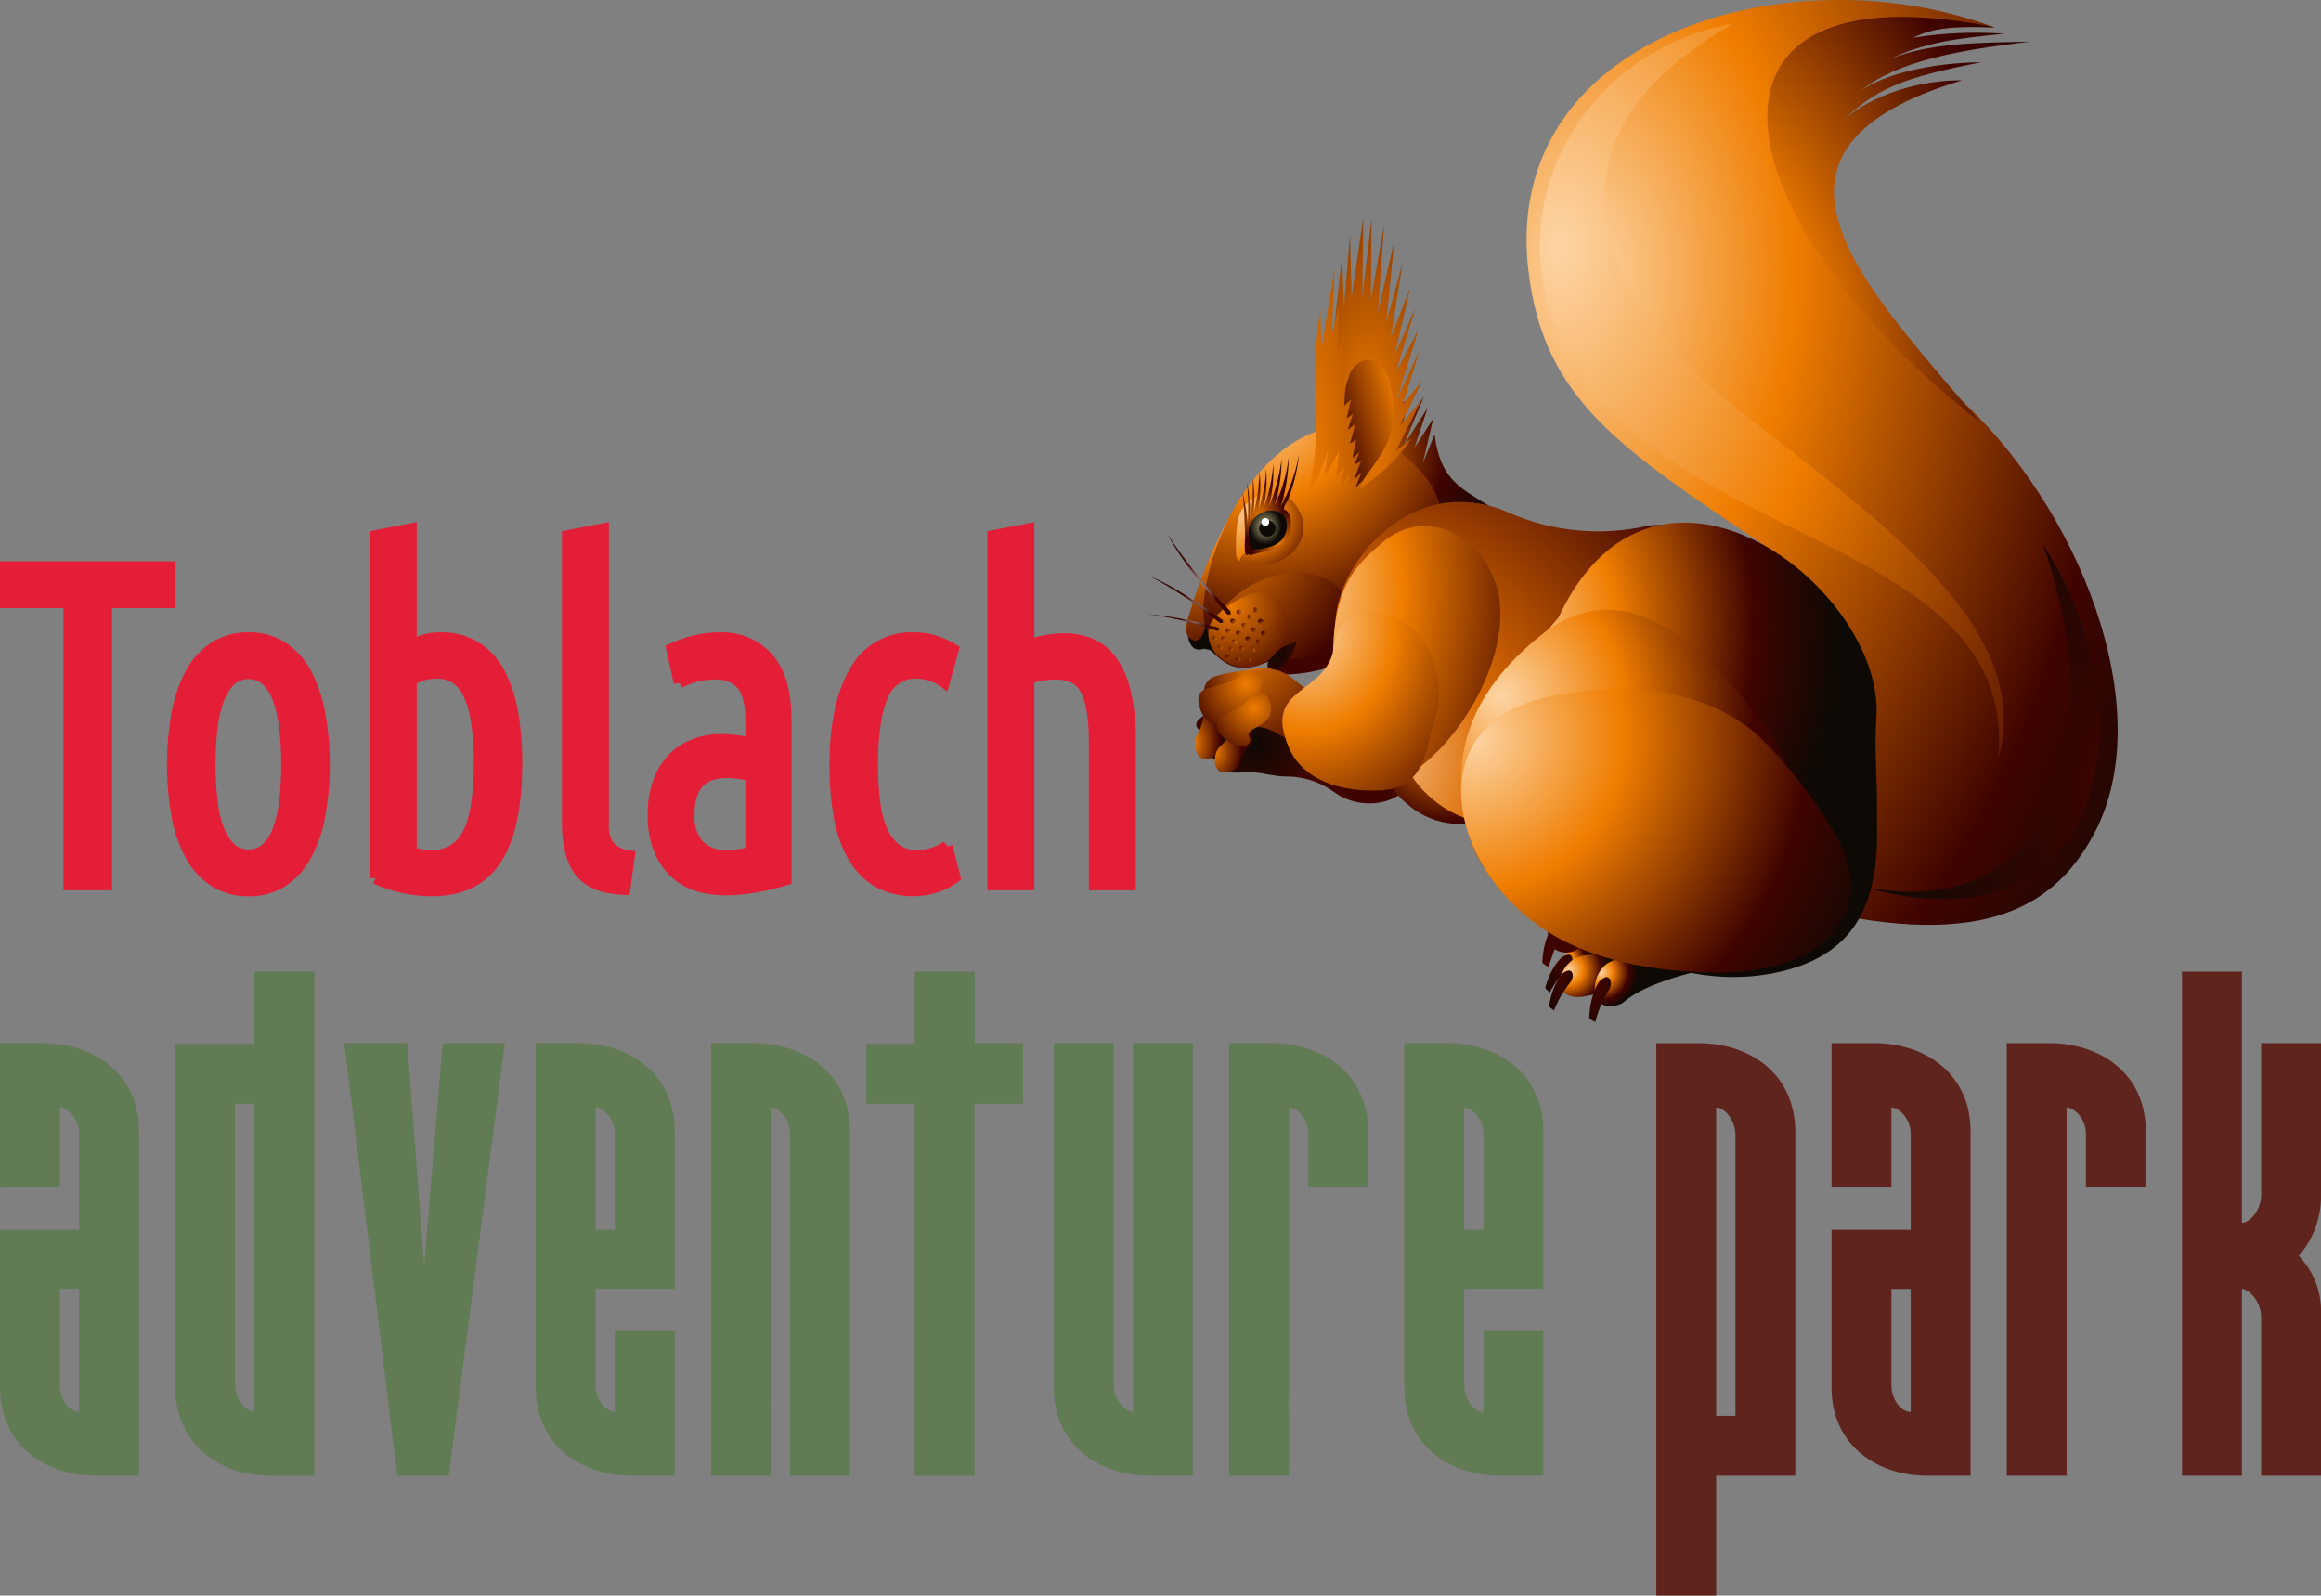 <svg id="Ebene_1" data-name="Ebene 1" xmlns="http://www.w3.org/2000/svg" xmlns:xlink="http://www.w3.org/1999/xlink" viewBox="0 0 323.46 222.349"><rect x="0" y="0" width="323.46" height="222.349" fill="#808080" stroke="none"/><defs><clipPath id="clip-path" transform="translate(-1.227 -1.112)"><rect x="1.227" y="-12.88" width="323.46" height="236.341" fill="none"/></clipPath><clipPath id="clip-path-2" transform="translate(-1.227 -1.112)"><path d="M182.673,104.358a.414.414,0,0,0-.144.042l-1.495,4.92a11.476,11.476,0,0,1,6.293,2.29c3.981,2.786,10.263,1.476,10.985-2.968v-1.775l-.001-.006a110.207,110.207,0,0,0-15.256-2.525,2.449,2.449,0,0,0-.382.022" fill="none"/></clipPath><linearGradient id="Unbenannter_Verlauf_94" x1="-78.673" y1="511.543" x2="-77.673" y2="511.543" gradientTransform="matrix(0, -6.921, -6.921, 0, 3730.244, -438.106)" gradientUnits="userSpaceOnUse"><stop offset="0" stop-color="#400400"/><stop offset="1" stop-color="#0e0904"/></linearGradient><clipPath id="clip-path-3" transform="translate(-1.227 -1.112)"><path d="M171.484,99.726a4.299,4.299,0,0,0-1.848.717c-.806.552-2.757,1.39-.954,2.695.549.379,1.175,2.59,1.293,3.335.036.227.857.713,1.021.813a1.575,1.575,0,0,1,.743,1.07c.067.414,1.905.481,2.464.394a12.112,12.112,0,0,1,3.583.262c1.941.32,3.942.64,5.298-.313,1.853-1.31,1.419-1.772-.06-3.848a9.207,9.207,0,0,0-2.227-2.128,15.078,15.078,0,0,0-8.269-3.074,6.706,6.706,0,0,0-1.044.077" fill="none"/></clipPath><radialGradient id="Unbenannter_Verlauf_17" cx="-109.881" cy="565.589" r="1" gradientTransform="matrix(9.469, 0, 0, -9.469, 1215.415, 5459.15)" gradientUnits="userSpaceOnUse"><stop offset="0" stop-color="#0e0904"/><stop offset="1" stop-color="#400400"/></radialGradient><clipPath id="clip-path-4" transform="translate(-1.227 -1.112)"><path d="M170.087,99.929a1.485,1.485,0,0,0-1.158,1.155,6.868,6.868,0,0,1-.802,2.312c-.953,1.231-.047,4.67,2.182,3.172,1.825-1.222.513-2.392,1.492-4.264a1.661,1.661,0,0,0-1.502-2.391,1.376,1.376,0,0,0-.212.016" fill="none"/></clipPath><radialGradient id="Unbenannter_Verlauf_63" cx="-89.462" cy="583.035" r="1" gradientTransform="matrix(3.704, 0, 0, -6.173, 497.693, 3702.5)" gradientUnits="userSpaceOnUse"><stop offset="0" stop-color="#ef7d00"/><stop offset="1" stop-color="#400400"/></radialGradient><clipPath id="clip-path-5" transform="translate(-1.227 -1.112)"><path d="M174.006,102.293l-.049.007a1.666,1.666,0,0,0-1.041.739,7.008,7.008,0,0,1-1.478,1.93c-1.265.879-1.468,4.43,1.093,3.685,2.096-.587,1.216-2.121,2.73-3.57a1.654,1.654,0,0,0-1.082-2.803,1.135,1.135,0,0,0-.173.012" fill="none"/></clipPath><radialGradient id="Unbenannter_Verlauf_63-2" cx="-90.21" cy="596.436" r="1" gradientTransform="matrix(3.789, 0, 0, -4.871, 511.011, 3010.082)" xlink:href="#Unbenannter_Verlauf_63"/><clipPath id="clip-path-6" transform="translate(-1.227 -1.112)"><path d="M221.778,132.895c-.126.021-.248.042-.371.067-3.118.645-4.485,5.207-1.285,5.703h1.269c.036-.005.073-.009.109-.015a29.289,29.289,0,0,0,4.221-1.116c2.247-.697,4.635-1.416,6.459-1.254a14.039,14.039,0,0,0-8.956-3.494,9.343,9.343,0,0,0-1.446.109" fill="none"/></clipPath><radialGradient id="Unbenannter_Verlauf_26" cx="-89.264" cy="616.945" r="1" gradientTransform="matrix(3.682, 0, 0, -3.682, 546.78, 2405.337)" gradientUnits="userSpaceOnUse"><stop offset="0" stop-color="#fdd5a5"/><stop offset="0.34" stop-color="#ef7d00"/><stop offset="0.75" stop-color="#400400"/><stop offset="1" stop-color="#0e0904"/></radialGradient><clipPath id="clip-path-7" transform="translate(-1.227 -1.112)"><path d="M219.682,134.141l-.021.002a2.181,2.181,0,0,0-1.013.591,9.167,9.167,0,0,0-1.869,3.37c-.234.801-.373.59.425,1.333a13.484,13.484,0,0,1,2.496-3.427c.906-.753.839-1.879.101-1.879a.716.716,0,0,0-.119.01" fill="none"/></clipPath><radialGradient id="Unbenannter_Verlauf_65" cx="-96.251" cy="580.502" r="1" gradientTransform="matrix(4.644, 0, 0, -6.502, 664.277, 3908.338)" xlink:href="#Unbenannter_Verlauf_94"/><clipPath id="clip-path-8" transform="translate(-1.227 -1.112)"><path d="M222.155,134.234l-.024.004c-.122.02-.243.042-.362.066-3.5.725-4.797,6.356.092,5.686a29.04,29.04,0,0,0,4.222-1.114c2.247-.697,4.635-1.417,6.457-1.254a14.037,14.037,0,0,0-8.954-3.495,9.17,9.17,0,0,0-1.431.107" fill="none"/></clipPath><radialGradient id="Unbenannter_Verlauf_26-2" cx="-102.447" cy="584.105" r="1" gradientTransform="matrix(6.044, 0, 0, -6.044, 837.825, 3665.497)" xlink:href="#Unbenannter_Verlauf_26"/><clipPath id="clip-path-9" transform="translate(-1.227 -1.112)"><path d="M219.744,136.363a1.906,1.906,0,0,0-1.04.737,9.002,9.002,0,0,0-1.473,3.582c-.149.809-.285.618.578,1.243a13.996,13.996,0,0,1,2.076-3.677c.781-.829.629-1.894-.034-1.894a.662.662,0,0,0-.107.009" fill="none"/></clipPath><radialGradient id="Unbenannter_Verlauf_65-2" cx="-96.406" cy="580.227" r="1" gradientTransform="matrix(4.671, 0, 0, -6.54, 667.671, 3930.809)" xlink:href="#Unbenannter_Verlauf_94"/><clipPath id="clip-path-10" transform="translate(-1.227 -1.112)"><path d="M227.425,134.654c-.37.058-.737.133-1.102.221-3.062.763-3.888,5.672-1.354,6.37h1.377a5.311,5.311,0,0,0,.819-.249c.524-.189,1.752-2.229,9.916-4.37a14.478,14.478,0,0,0-7.525-2.14,13.586,13.586,0,0,0-2.131.168" fill="none"/></clipPath><radialGradient id="Unbenannter_Verlauf_26-3" cx="-98.745" cy="593.328" r="1" gradientTransform="matrix(5.122, 0, 0, -5.122, 728.882, 3174.541)" xlink:href="#Unbenannter_Verlauf_26"/><clipPath id="clip-path-11" transform="translate(-1.227 -1.112)"><polygon points="150.176 17.311 171.797 153.814 233.151 144.097 307.428 132.332 285.808 -4.171 150.176 17.311" fill="none"/></clipPath><clipPath id="clip-path-12" transform="translate(-1.227 -1.112)"><path d="M225.022,137.279l-.038.007a1.979,1.979,0,0,0-1.106.944,10.436,10.436,0,0,0-1.125,4.036c-.049.899-.23.694.797,1.273a15.325,15.325,0,0,1,1.753-4.24c.715-.949.463-2.026-.197-2.026a.81.81,0,0,0-.084.006" fill="none"/></clipPath><radialGradient id="Unbenannter_Verlauf_65-3" cx="-98.941" cy="562.874" r="1" gradientTransform="matrix(5.163, 0, 0, -10.327, 733.431, 5950.35)" xlink:href="#Unbenannter_Verlauf_94"/><clipPath id="clip-path-13" transform="translate(-1.227 -1.112)"><path d="M212.023,114.248l-22.346-13.842c4.199,11.078,9.823,19.196,22.346,13.842" fill="none"/></clipPath><radialGradient id="Unbenannter_Verlauf_63-3" cx="-111.444" cy="561.695" r="1" gradientTransform="matrix(10.75, 0, 0, -10.75, 1398.989, 6142.057)" xlink:href="#Unbenannter_Verlauf_63"/><clipPath id="clip-path-14" transform="translate(-1.227 -1.112)"><path d="M247.603,1.88c-19.533,3.093-35.847,15.502-33.385,36.836,2.077,18.069,12.798,24.829,32.796,38.343,11.741,7.955,24.138,23.944,5.998,40.554l.076,10.013c25.463,6.271,34.899-.864,39.952-10.291,9.275-17.282-2.173-45.801-19.029-60.959-21.796-19.63-30.328-53.232,5.203-51.441a62.393,62.393,0,0,0-21.727-3.823,63.258,63.258,0,0,0-9.884.768" fill="none"/></clipPath><radialGradient id="Unbenannter_Verlauf_12" cx="-121.742" cy="534.915" r="1" gradientTransform="matrix(98.729, 0, 0, -154.265, 12239.839, 82556.286)" gradientUnits="userSpaceOnUse"><stop offset="0" stop-color="#fdd5a5"/><stop offset="0.3" stop-color="#ef7d00"/><stop offset="0.75" stop-color="#400400"/><stop offset="1" stop-color="#0e0904"/></radialGradient><clipPath id="clip-path-15" transform="translate(-1.227 -1.112)"><path d="M234.65,65.706c19.86,13.049,47.142,17.78,45.071,41.083,5.192-18.627-17.553-33.783-37.024-49.204-15.874-12.579-30.693-35.667.064-53.151-26.466,4.446-40.653,39.824-8.111,61.272" fill="none"/></clipPath><radialGradient id="Unbenannter_Verlauf_13" cx="-121.549" cy="535.197" r="1" gradientTransform="matrix(85.64, 0, 0, -135.221, 10626.792, 72403.864)" gradientUnits="userSpaceOnUse"><stop offset="0" stop-color="#fdd5a5"/><stop offset="0.45" stop-color="#ef7d00"/><stop offset="1" stop-color="#400400"/></radialGradient><clipPath id="clip-path-16" transform="translate(-1.227 -1.112)"><path d="M196.357,61.511l1.227-4.602c-9.672,2.824-18.405,4.864-23.571,15.2,10.781-9.381,17.712-7.765,24.29,2.893l11.939-2.335c-4.277-3.245-8.232-3.657-9.085-11.046l-1.641,3.991,1.447-6.165-2.611,4.059,1.839-5.569-3.322,5.189,2.78-6.736Z" fill="none"/></clipPath><radialGradient id="Unbenannter_Verlauf_14" cx="-117.534" cy="546.525" r="1" gradientTransform="matrix(22.727, 0, 0, -22.727, 2859.262, 12484.159)" gradientUnits="userSpaceOnUse"><stop offset="0" stop-color="#ef7d00"/><stop offset="0.58" stop-color="#400400"/><stop offset="1" stop-color="#0e0904"/></radialGradient><clipPath id="clip-path-17" transform="translate(-1.227 -1.112)"><path d="M187.419,60.638q-.375.032-.753.092c-8.958,1.418-18.472,14.569-17.978,29.562,3.195,3.669,4.697,4.83,9.262,3.047l.613,1.726c12.927.942,26.077-11.061,23.406-23.229-1.36-6.248-9.951-11.214-14.151-11.214-.138,0-.271.006-.399.016" fill="none"/></clipPath><radialGradient id="Unbenannter_Verlauf_64" cx="-119.156" cy="542.25" r="1" gradientTransform="matrix(32.317, 0, 0, -33.125, 4025.875, 18018.154)" gradientUnits="userSpaceOnUse"><stop offset="0" stop-color="#fdd5a5"/><stop offset="0.42" stop-color="#ef7d00"/><stop offset="1" stop-color="#400400"/></radialGradient><clipPath id="clip-path-18" transform="translate(-1.227 -1.112)"><path d="M180.184,81.049c-4.847.767-9.065,4.566-9.503,6.659-1.073,5.172,9.605,6.554,14.728,4.28,6.82-2.988,4.354-10.906-3.283-11.073-.08-.002-.16-.005-.238-.005a10.88,10.88,0,0,0-1.704.139" fill="none"/></clipPath><radialGradient id="Unbenannter_Verlauf_63-4" cx="-117.111" cy="547.578" r="1" gradientTransform="matrix(21.095, 0, 0, -21.095, 2640.324, 11626.361)" xlink:href="#Unbenannter_Verlauf_63"/><clipPath id="clip-path-20" transform="translate(-1.227 -1.112)"><path d="M178.033,92.923c-.233,1.076-.295,1.362.53,2.142,2.433-1.826,2.587-2.317,3.394-4.48-2.037.428-2.516,1.161-3.924,2.338" fill="none"/></clipPath><radialGradient id="Unbenannter_Verlauf_17-2" cx="-93.515" cy="594.113" gradientTransform="matrix(4.213, 0, 0, -5.056, 571.657, 3094.599)" xlink:href="#Unbenannter_Verlauf_17"/><clipPath id="clip-path-21" transform="translate(-1.227 -1.112)"><path d="M166.765,87.417c-.225.861-.614,2.428.783,2.928.991.352,1.793-1.429,1.574-2.411-.806-3.752,1.003-9.91,3.587-15.066a71.611,71.611,0,0,0-5.944,14.549" fill="none"/></clipPath><linearGradient id="Unbenannter_Verlauf_18" x1="-111.879" y1="525.052" x2="-110.879" y2="525.052" gradientTransform="matrix(0, -25.894, -25.894, -0, 13765.282, -2804.019)" gradientUnits="userSpaceOnUse"><stop offset="0" stop-color="#400400"/><stop offset="0.58" stop-color="#ef7d00"/><stop offset="1" stop-color="#fdd5a5"/></linearGradient><clipPath id="clip-path-22" transform="translate(-1.227 -1.112)"><path d="M202.409,71.226l-.073.013c-11.563,1.859-18.636,16.831-13.094,22.262a23.528,23.528,0,0,1,5.431,9.059c2.726,7.941,8.222,15.53,21.946,13.186,17.221-2.94,28.94-44.518,13.993-41.304a31.144,31.144,0,0,1-19.295-1.967,16.52,16.52,0,0,0-6.597-1.427,15.016,15.016,0,0,0-2.311.178" fill="none"/></clipPath><radialGradient id="Unbenannter_Verlauf_19" cx="-120.776" cy="538.448" r="1" gradientTransform="matrix(55.866, 0, 0, -55.866, 6935.491, 30186.076)" gradientUnits="userSpaceOnUse"><stop offset="0" stop-color="#fdd5a5"/><stop offset="0.35" stop-color="#dc6a02"/><stop offset="1" stop-color="#400400"/></radialGradient><clipPath id="clip-path-23" transform="translate(-1.227 -1.112)"><path d="M233.303,74.149c-5.65.896-11.006,4.759-14.876,13.012-5.422,6.308-12.366,15.885-9.93,24.423,4.284,14.965,22.598,28.852,40.383,25.039,10.914-2.358,13.495-9.459,13.931-17.647v-6.994c-.121-3.727-.325-7.469-.089-10.916.831-11.862-13.266-27.124-26.743-27.125a16.997,16.997,0,0,0-2.676.208" fill="none"/></clipPath><radialGradient id="Unbenannter_Verlauf_26-4" cx="-120.354" cy="538.534" r="1" gradientTransform="matrix(46.946, 0, 0, -55.015, 5859.408, 29714.673)" xlink:href="#Unbenannter_Verlauf_26"/><clipPath id="clip-path-24" transform="translate(-1.227 -1.112)"><path d="M223.183,86.234a15.277,15.277,0,0,0-7.156,3.364c-10.231,8.148-12.999,17.384-10.137,27.805,2.913,10.603,18.404,18.748,30.186,14.889,9.74-3.191,14.526-8.451,15.555-14.438v-5.221a27.26,27.26,0,0,0-6.088-12.512c-5.54-6.865-12.624-14.04-20.4-14.04a12.42,12.42,0,0,0-1.96.153" fill="none"/></clipPath><radialGradient id="Unbenannter_Verlauf_21" cx="-120.707" cy="538.518" r="1" gradientTransform="matrix(54.182, 0, 0, -55.167, 6749.481, 29805.333)" gradientUnits="userSpaceOnUse"><stop offset="0" stop-color="#fdd5a5"/><stop offset="0.31" stop-color="#ef7d00"/><stop offset="0.65" stop-color="#400400"/><stop offset="1" stop-color="#0e0904"/></radialGradient><clipPath id="clip-path-25" transform="translate(-1.227 -1.112)"><path d="M198.542,74.491a9.647,9.647,0,0,0-4.72,2.282c-3.828,3.213-5.62,5.594-6.516,11.205-.533,3.35-.004,6.954-1.166,9.829-2.369,5.845.34,14.36,7.467,12.914,8.237-1.686,17.808-15.623,16.61-25.863-.63-5.443-5.19-10.466-10.403-10.467a8.329,8.329,0,0,0-1.272.1" fill="none"/></clipPath><radialGradient id="Unbenannter_Verlauf_64-2" cx="-119.45" cy="539.079" gradientTransform="matrix(34.992, 0, 0, -50.155, 4360.54, 27119.863)" xlink:href="#Unbenannter_Verlauf_64"/><clipPath id="clip-path-26" transform="translate(-1.227 -1.112)"><path d="M177.509,69.882a4.798,4.798,0,0,0-3.857,4.235,25.24,25.24,0,0,0-.148,4.305c.143,1.714,1.943.328,1.712-.462a8.261,8.261,0,0,1-.172-3.365,3.735,3.735,0,0,1,5.186-2.431c.786.404,1.793-.752.933-1.357a5.275,5.275,0,0,0-2.967-.979,4.331,4.331,0,0,0-.687.054" fill="none"/></clipPath><radialGradient id="Unbenannter_Verlauf_23" cx="-111.795" cy="556.169" r="1" gradientTransform="matrix(11.087, 0, 0, -13.304, 1411.288, 7470.327)" gradientUnits="userSpaceOnUse"><stop offset="0" stop-color="#fdd5a5"/><stop offset="0.53" stop-color="#ef7d00"/><stop offset="1" stop-color="#400400"/></radialGradient><clipPath id="clip-path-27" transform="translate(-1.227 -1.112)"><path d="M189.585,42.511l-.226-8.676-.829,10.072-.273-7.1-1.336,11.976.547,8.815,1.314,5.876.96,3.644.683,2.306h.001a26.38,26.38,0,0,0,7.496-7.164l-2.176,1.7,3.607-7.162-3.017,3.636,3.16-6.35-2.765,3.341,2.322-7.489-3.152,6.814,2.982-9.629-3.116,5.835,2.714-8.907-2.865,6.473,2.126-9.261-2.721,6.981,1.664-10.438-2.255,8.179,1.107-11.262-2.283,9.879.874-12.198-1.855,10.573.098-11.461-1.292,11.035.14-11.065Z" fill="none"/></clipPath><radialGradient id="Unbenannter_Verlauf_59" cx="-118.94" cy="536.504" r="1" gradientTransform="matrix(30.602, 0, 0, -86.067, 3830.548, 46235.065)" gradientUnits="userSpaceOnUse"><stop offset="0" stop-color="#ef7d00"/><stop offset="0.67" stop-color="#400400"/><stop offset="1" stop-color="#0e0904"/></radialGradient><clipPath id="clip-path-28" transform="translate(-1.227 -1.112)"><path d="M260.658,3.873c-23.593,3.736-13.799,32.503,16.58,56.104h.001c-16.435-19.335-35.04-37.882-2.576-47.666-5.729-.067-12.559,1.905-16.737,5.725,4.822-4.579,8.265-6.058,19.421-8.248-6.962.085-13.355,1.585-16.802,3.976,5.278-4.249,13.958-5.687,23.574-6.85-6.926.165-13.739.098-19.433,2.399,4.78-2.305,9.452-2.875,15.901-3.494a55.278,55.278,0,0,0-12.772.562c3.663-1.832,7.609-1.482,11.399-1.446a65.974,65.974,0,0,0-12.976-1.469,35.645,35.645,0,0,0-5.58.407" fill="none"/></clipPath><radialGradient id="Unbenannter_Verlauf_25" cx="-121.304" cy="535.621" r="1" gradientTransform="matrix(73.23, 0, 0, -114.102, 9115.598, 61168.884)" gradientUnits="userSpaceOnUse"><stop offset="0" stop-color="#ef7d00"/><stop offset="0.28" stop-color="#ef7d00"/><stop offset="0.66" stop-color="#400400"/><stop offset="1" stop-color="#0e0904"/></radialGradient><clipPath id="clip-path-29" transform="translate(-1.227 -1.112)"><path d="M219.886,97.663l-.061.009a39.382,39.382,0,0,0-4.164.887c-14.162,3.875-12.766,17.92-5.169,26.826,5.253,6.185,13.543,10.744,28.589,11.244,17.031.567,24.28-8.977,17.698-19.655a65.03,65.03,0,0,0-10.383-13.215c-5.384-4.946-12.851-6.629-19.729-6.629a43.659,43.659,0,0,0-6.781.533" fill="none"/></clipPath><radialGradient id="Unbenannter_Verlauf_26-5" cx="-121" cy="537.89" r="1" gradientTransform="matrix(62.119, 0, 0, -62.119, 7721.591, 33515.83)" xlink:href="#Unbenannter_Verlauf_26"/><clipPath id="clip-path-30" transform="translate(-1.227 -1.112)"><path d="M191.482,51.308a3.086,3.086,0,0,0-2.211,2.105c-1.261,3.04-.743,6.456-.256,8.986l1.299,7.128c2.114-4.235,6.67-6.61,4.571-15.159-.457-1.885-1.764-3.085-3.071-3.086a2.184,2.184,0,0,0-.332.026" fill="none"/></clipPath><linearGradient id="Unbenannter_Verlauf_27" x1="-143.575" y1="501.83" x2="-142.575" y2="501.83" gradientTransform="matrix(-9.885, 0, 0, 9.885, -1222.003, -4900.401)" xlink:href="#Unbenannter_Verlauf_63"/><clipPath id="clip-path-31" transform="translate(-1.227 -1.112)"><path d="M185.381,49.79l-.145-5.615a67.959,67.959,0,0,0-.672,14.011,33.649,33.649,0,0,1-1.625,13.231,39.768,39.768,0,0,0,3.382-7.638l-.56,3.842,2.085-3.617-.371,3.429,1.066-1.314-.345,2.515,1.091-1.424-.155,1.699,1.028-.757-.644,1.566.584.204-.306,1.15,1.329-3.009-.989,1.006.847-2.169-1.061,1.079.989-2.616-.974.557.756-1.794-.976.812.526-2.585-.886.585.777-2.75-1.085.807.741-2.175-.885.587.62-2.663-.944.891.098-2.602-.399.699.684-4.008-.804,1.102.315-4.86-.803,2.183.121-6.081-.948,3.413.37-8.94Z" fill="none"/></clipPath><radialGradient id="Unbenannter_Verlauf_63-5" cx="-118.635" cy="535.697" r="1" gradientTransform="matrix(28.458, 0, 0, -110.987, 3557.762, 59520.95)" xlink:href="#Unbenannter_Verlauf_63"/><clipPath id="clip-path-32" transform="translate(-1.227 -1.112)"><path d="M179.698,71.761a24.536,24.536,0,0,0,1.129-6.964,20.994,20.994,0,0,1-1.966,6.777,22.79,22.79,0,0,0,.973-6.471,26.148,26.148,0,0,1-1.725,6.549,22.378,22.378,0,0,0,.574-5.9,21.749,21.749,0,0,1-1.322,6.018,19.705,19.705,0,0,0,.323-5.35,18.866,18.866,0,0,1-1.079,5.682,19.244,19.244,0,0,0,.158-5.177,26.369,26.369,0,0,1-.843,5.815,19.018,19.018,0,0,0-.079-4.926,31.754,31.754,0,0,1-.39,5.721,21.871,21.871,0,0,0-.436-5.166,33.29,33.29,0,0,1,.105,5.621,28.885,28.885,0,0,0-.742-4.271c.285,1.926.242,4.074.417,6.252.404-1.612,1.127-4.694,5.282-3.699a24.291,24.291,0,0,0,2.186-7.806v-.001a25.314,25.314,0,0,1-2.565,7.296" fill="none"/></clipPath><radialGradient id="Unbenannter_Verlauf_29" cx="-110.788" cy="553.189" r="1" gradientTransform="matrix(10.172, 0, 0, -15.258, 1302.509, 8512.7)" gradientUnits="userSpaceOnUse"><stop offset="0" stop-color="#ef7d00"/><stop offset="0.33" stop-color="#400400"/><stop offset="1" stop-color="#0e0904"/></radialGradient><clipPath id="clip-path-33" transform="translate(-1.227 -1.112)"><path d="M176.428,83.724c-.05.006-.101.012-.153.019l-.091.015c-2.314.397-6.122,3.131-6.473,4.803-.744,3.765,3.68,6.729,7.315,5.115,4.644-2.087,4.769-9.98-.082-9.98a4.584,4.584,0,0,0-.516.028" fill="none"/></clipPath><radialGradient id="Unbenannter_Verlauf_63-6" cx="-112.523" cy="559.008" r="1" gradientTransform="matrix(11.857, 0, 0, -11.857, 1505.482, 6712.462)" xlink:href="#Unbenannter_Verlauf_63"/><clipPath id="clip-path-34" transform="translate(-1.227 -1.112)"><path d="M176.134,85.764l-.017.002-.016.001a.294.294,0,0,0-.15.083v.502a.369.369,0,0,0,.05.046.381.381,0,0,0,.603-.349c-.027-.177-.238-.286-.439-.286-.01,0-.021,0-.031.001" fill="none"/></clipPath><radialGradient id="Unbenannter_Verlauf_63-7" cx="-19.622" cy="661.665" r="1" gradientTransform="matrix(1.202, 0, 0, -2.403, 199.211, 1675.738)" xlink:href="#Unbenannter_Verlauf_63"/><clipPath id="clip-path-35" transform="translate(-1.227 -1.112)"><path d="M175.231,86.775l-.013.002h-.008a.26.26,0,0,0-.118.049v.544a.183.183,0,0,0,.022.017.367.367,0,0,0,.587-.325.421.421,0,0,0-.438-.288c-.011,0-.021,0-.032.001" fill="none"/></clipPath><radialGradient id="Unbenannter_Verlauf_63-8" cx="-17.512" cy="664.293" r="1" gradientTransform="matrix(1.178, 0, 0, -2.355, 195.24, 1651.166)" xlink:href="#Unbenannter_Verlauf_63"/><clipPath id="clip-path-36" transform="translate(-1.227 -1.112)"><path d="M176.834,87.369l-.013.002-.024.004a.338.338,0,0,0-.078.605c.239.175.662.023.586-.324a.421.421,0,0,0-.439-.288c-.011,0-.021,0-.032.001" fill="none"/></clipPath><radialGradient id="Unbenannter_Verlauf_63-9" cx="-17.385" cy="795.994" r="1" gradientTransform="matrix(1.176, 0, 0, -1.176, 196.64, 1023.464)" xlink:href="#Unbenannter_Verlauf_63"/><clipPath id="clip-path-37" transform="translate(-1.227 -1.112)"><path d="M173.8,86.069l-.015.002-.019.002a.341.341,0,0,0-.08.609.362.362,0,0,0,.585-.328.42.42,0,0,0-.438-.286c-.012,0-.021,0-.033.001" fill="none"/></clipPath><radialGradient id="Unbenannter_Verlauf_63-10" cx="-17.436" cy="795.867" r="1" gradientTransform="matrix(1.177, 0, 0, -1.177, 193.8, 1022.166)" xlink:href="#Unbenannter_Verlauf_63"/><clipPath id="clip-path-38" transform="translate(-1.227 -1.112)"><path d="M174.517,87.906l-.011.001-.01.001h-.001a.319.319,0,0,0-.077.586.346.346,0,0,0,.566-.323.476.476,0,0,0-.447-.266l-.02.001" fill="none"/></clipPath><radialGradient id="Unbenannter_Verlauf_63-11" cx="-15.271" cy="667.083" r="1" gradientTransform="matrix(1.153, 0, 0, -2.306, 191.5, 1626.057)" xlink:href="#Unbenannter_Verlauf_63"/><clipPath id="clip-path-39" transform="translate(-1.227 -1.112)"><path d="M175.83,88.546l-.018.001-.006.001a.315.315,0,0,0-.053.582.349.349,0,0,0,.57-.291l-.002-.013a.468.468,0,0,0-.459-.281c-.011,0-.021,0-.032.001" fill="none"/></clipPath><radialGradient id="Unbenannter_Verlauf_63-12" cx="-40.203" cy="739.154" r="1" gradientTransform="matrix(1.5, 0, 0, -1.5, 235.786, 1197.21)" xlink:href="#Unbenannter_Verlauf_63"/><clipPath id="clip-path-40" transform="translate(-1.227 -1.112)"><path d="M177.226,89.044l-.013.002-.021.004a.33.33,0,0,0-.059.604.352.352,0,0,0,.565-.324.469.469,0,0,0-.451-.286Z" fill="none"/></clipPath><radialGradient id="Unbenannter_Verlauf_63-13" cx="-40.134" cy="739.327" r="1" gradientTransform="matrix(1.499, 0, 0, -1.499, 237.207, 1197.176)" xlink:href="#Unbenannter_Verlauf_63"/><clipPath id="clip-path-41" transform="translate(-1.227 -1.112)"><path d="M172.916,87.333l-.018.002-.006.001a.33.33,0,0,0-.049.603.355.355,0,0,0,.566-.324.469.469,0,0,0-.461-.283c-.009,0-.021,0-.032.001" fill="none"/></clipPath><radialGradient id="Unbenannter_Verlauf_63-14" cx="-15.28" cy="801.236" r="1" gradientTransform="matrix(1.153, 0, 0, -1.153, 189.934, 1010.949)" xlink:href="#Unbenannter_Verlauf_63"/><clipPath id="clip-path-42" transform="translate(-1.227 -1.112)"><path d="M173.717,89.029l-.015.001-.023.004c-.242.052-.291.396-.039.579a.429.429,0,0,0,.06.032h.304a.292.292,0,0,0,.18-.352.422.422,0,0,0-.405-.269.312.312,0,0,0-.062.005" fill="none"/></clipPath><radialGradient id="Unbenannter_Verlauf_63-15" cx="-13.277" cy="806.226" r="1" gradientTransform="matrix(1.132, 0, 0, -1.132, 188.195, 1001.361)" xlink:href="#Unbenannter_Verlauf_63"/><clipPath id="clip-path-43" transform="translate(-1.227 -1.112)"><path d="M175.05,89.793l-.011.001-.011.001-.001.001a.31.31,0,0,0-.054.581c.237.153.617.008.544-.318a.42.42,0,0,0-.406-.271.314.314,0,0,0-.061.005" fill="none"/></clipPath><radialGradient id="Unbenannter_Verlauf_63-16" cx="-38.511" cy="743.368" r="1" gradientTransform="matrix(1.47, 0, 0, -1.47, 231.408, 1182.485)" xlink:href="#Unbenannter_Verlauf_63"/><clipPath id="clip-path-44" transform="translate(-1.227 -1.112)"><path d="M176.52,90.217l-.018.002-.013.001a.319.319,0,0,0-.046.582c.24.173.621.029.548-.299a.469.469,0,0,0-.45-.287l-.021.001" fill="none"/></clipPath><radialGradient id="Unbenannter_Verlauf_63-17" cx="-38.548" cy="743.276" r="1" gradientTransform="matrix(1.471, 0, 0, -1.471, 233.019, 1183.177)" xlink:href="#Unbenannter_Verlauf_63"/><clipPath id="clip-path-45" transform="translate(-1.227 -1.112)"><path d="M172.273,88.703l-.025.004c-.231.047-.292.386-.062.585.219.178.624.05.571-.281-.029-.186-.259-.299-.453-.31a.161.161,0,0,0-.031.002" fill="none"/></clipPath><radialGradient id="Unbenannter_Verlauf_63-18" cx="-13.719" cy="805.124" r="1" gradientTransform="matrix(1.137, 0, 0, -1.137, 187.272, 1003.745)" xlink:href="#Unbenannter_Verlauf_63"/><clipPath id="clip-path-46" transform="translate(-1.227 -1.112)"><path d="M170.385,89.746a.298.298,0,0,0-.082.545c.195.159.583.055.513-.251-.026-.166-.236-.282-.408-.296a.09.09,0,0,0-.023.002" fill="none"/></clipPath><radialGradient id="Unbenannter_Verlauf_63-19" cx="-4.318" cy="828.542" r="1" gradientTransform="matrix(1.047, 0, 0, -1.047, 174.269, 956.651)" xlink:href="#Unbenannter_Verlauf_63"/><clipPath id="clip-path-47" transform="translate(-1.227 -1.112)"><path d="M173.14,90.221l-.02.003c-.234.037-.293.393-.039.559.239.174.62.029.527-.295a.442.442,0,0,0-.441-.267Z" fill="none"/></clipPath><radialGradient id="Unbenannter_Verlauf_63-20" cx="-10.957" cy="812.004" r="1" gradientTransform="matrix(1.109, 0, 0, -1.109, 184.627, 990.156)" xlink:href="#Unbenannter_Verlauf_63"/><clipPath id="clip-path-48" transform="translate(-1.227 -1.112)"><path d="M174.196,91.114l-.021.004c-.234.036-.292.392-.036.578.237.154.619.008.545-.319a.474.474,0,0,0-.458-.264l-.03.001" fill="none"/></clipPath><radialGradient id="Unbenannter_Verlauf_63-21" cx="-36.905" cy="747.369" r="1" gradientTransform="matrix(1.443, 0, 0, -1.443, 227.064, 1169.204)" xlink:href="#Unbenannter_Verlauf_63"/><clipPath id="clip-path-49" transform="translate(-1.227 -1.112)"><path d="M175.72,91.34l-.02.003h-.004c-.232.039-.288.393-.033.579.238.153.618.007.525-.317a.473.473,0,0,0-.446-.266l-.022.001" fill="none"/></clipPath><radialGradient id="Unbenannter_Verlauf_63-22" cx="-36.943" cy="747.274" r="1" gradientTransform="matrix(1.444, 0, 0, -1.444, 228.673, 1169.889)" xlink:href="#Unbenannter_Verlauf_63"/><clipPath id="clip-path-50" transform="translate(-1.227 -1.112)"><path d="M171.653,89.797l-.009.002a.317.317,0,0,0-.075.566c.198.181.61.094.557-.236-.029-.187-.239-.302-.435-.334a.242.242,0,0,0-.038.002" fill="none"/></clipPath><radialGradient id="Unbenannter_Verlauf_63-23" cx="-11.771" cy="809.978" r="1" gradientTransform="matrix(1.117, 0, 0, -1.117, 184.092, 994.129)" xlink:href="#Unbenannter_Verlauf_63"/><clipPath id="clip-path-51" transform="translate(-1.227 -1.112)"><path d="M172.618,91.217l-.02.002a.275.275,0,0,0-.087.032v.473a.442.442,0,0,0,.068.05c.236.153.597.011.507-.293a.477.477,0,0,0-.446-.265l-.022.001" fill="none"/></clipPath><radialGradient id="Unbenannter_Verlauf_63-24" cx="-8.793" cy="675.152" r="1" gradientTransform="matrix(1.088, 0, 0, -2.175, 181.605, 1559.575)" xlink:href="#Unbenannter_Verlauf_63"/><clipPath id="clip-path-52" transform="translate(-1.227 -1.112)"><path d="M173.659,92.683l-.022.004c-.235.036-.292.391-.018.554.237.154.597.012.507-.293a.477.477,0,0,0-.446-.265Z" fill="none"/></clipPath><radialGradient id="Unbenannter_Verlauf_63-25" cx="-35.133" cy="642.346" r="1" gradientTransform="matrix(1.414, 0, 0, -2.828, 223.135, 1908.651)" xlink:href="#Unbenannter_Verlauf_63"/><clipPath id="clip-path-53" transform="translate(-1.227 -1.112)"><path d="M175.187,92.675l-.019.003h-.009a.24.24,0,0,0-.067.022v.509q.017.013.036.027c.256.15.618.008.526-.297a.441.441,0,0,0-.44-.264Z" fill="none"/></clipPath><radialGradient id="Unbenannter_Verlauf_63-26" cx="-35.197" cy="642.267" r="1" gradientTransform="matrix(1.415, 0, 0, -2.83, 224.748, 1909.805)" xlink:href="#Unbenannter_Verlauf_63"/><clipPath id="clip-path-54" transform="translate(-1.227 -1.112)"><path d="M171.186,90.954l-.006.001a.315.315,0,0,0-.137.511c.163.228.549.252.583-.071a.483.483,0,0,0-.346-.433.199.199,0,0,0-.064-.01l-.03.002" fill="none"/></clipPath><radialGradient id="Unbenannter_Verlauf_63-27" cx="-11.34" cy="671.98" r="1" gradientTransform="matrix(1.113, 0, 0, -2.225, 183.169, 1585.96)" xlink:href="#Unbenannter_Verlauf_63"/><clipPath id="clip-path-55" transform="translate(-1.227 -1.112)"><path d="M172.259,92.312l-.021.002c-.232.037-.253.365,0,.531.236.154.597.012.486-.288a.45.45,0,0,0-.439-.246l-.026.001" fill="none"/></clipPath><radialGradient id="Unbenannter_Verlauf_63-28" cx="-33.575" cy="755.664" r="1" gradientTransform="matrix(1.389, 0, 0, -1.389, 218.576, 1141.749)" xlink:href="#Unbenannter_Verlauf_63"/><clipPath id="clip-path-56" transform="translate(-1.227 -1.112)"><path d="M171.6,85.994l.443.522c.455.587,1.025.157.515-.378a62.307,62.307,0,0,1-8.606-10.57c2.104,4.012,4.853,7.011,7.648,10.426" fill="none"/></clipPath><radialGradient id="Unbenannter_Verlauf_55" cx="-111.223" cy="555.958" r="1" gradientTransform="matrix(10.549, 0, 0, -13.426, 1339.362, 7547.268)" gradientUnits="userSpaceOnUse"><stop offset="0" stop-color="#fff"/><stop offset="0.33" stop-color="#400400"/><stop offset="1" stop-color="#0e0904"/></radialGradient><clipPath id="clip-path-57" transform="translate(-1.227 -1.112)"><path d="M171.223,87.919l.007.006h.421v-.381a.89.89,0,0,0-.12-.098l-.497-.323c-3.165-2.129-5.984-4.225-9.578-5.712a55.414,55.414,0,0,1,9.767,6.508" fill="none"/></clipPath><radialGradient id="Unbenannter_Verlauf_55-2" cx="-109.046" cy="567.669" r="1" gradientTransform="matrix(8.902, 0, 0, -8.902, 1138.81, 5135.927)" xlink:href="#Unbenannter_Verlauf_55"/><clipPath id="clip-path-58" transform="translate(-1.227 -1.112)"><path d="M170.71,88.975c.496.175.607-.329.099-.461l-.486-.113a45.457,45.457,0,0,0-9.154-1.688,45.591,45.591,0,0,1,9.541,2.262" fill="none"/></clipPath><radialGradient id="Unbenannter_Verlauf_55-3" cx="-106.536" cy="573.92" r="1" gradientTransform="matrix(7.545, 0, 0, -7.545, 970.539, 4415.323)" xlink:href="#Unbenannter_Verlauf_55"/><clipPath id="clip-path-59" transform="translate(-1.227 -1.112)"><path d="M180.895,70.884c-.587.093-.906,1.218-.6,1.692,1.771,2.858-.689,5.451-4.861,5.413-.891.013-1.992,1.248-.987,1.555,5.77,1.8,10.904-3.634,7.199-8.241a.917.917,0,0,0-.674-.425.482.482,0,0,0-.077.006" fill="none"/></clipPath><radialGradient id="Unbenannter_Verlauf_64-3" cx="-109.591" cy="566.31" gradientTransform="matrix(9.265, 0, 0, -9.265, 1190.058, 5319.025)" xlink:href="#Unbenannter_Verlauf_64"/><clipPath id="clip-path-60" transform="translate(-1.227 -1.112)"><path d="M177.641,72.257a3.078,3.078,0,0,0-2.549,2.575v2.586c.039.217.087.44.145.666,3.684-.223,6.418-2.013,5.003-5.456a5.627,5.627,0,0,0-2.012-.416,3.838,3.838,0,0,0-.587.045" fill="none"/></clipPath><radialGradient id="Unbenannter_Verlauf_57" cx="-67.907" cy="652.99" r="1" gradientTransform="matrix(2.255, 0, 0, -2.577, 329.478, 1756.083)" gradientUnits="userSpaceOnUse"><stop offset="0" stop-color="#b2ac7f"/><stop offset="1" stop-color="#0e0904"/></radialGradient><clipPath id="clip-path-62" transform="translate(-1.227 -1.112)"><path d="M177.905,71.797a3.693,3.693,0,0,0-3.031,3.059,15.025,15.025,0,0,0-.161,3.014c.075,1.281.983.162.826-.428a6.213,6.213,0,0,1-.278-2.563c.226-1.922,2.832-3.459,4.591-2.148.577.418,1.235-.258.436-.598a4.549,4.549,0,0,0-1.784-.383,3.679,3.679,0,0,0-.599.047" fill="none"/></clipPath><radialGradient id="Unbenannter_Verlauf_63-29" cx="-86.554" cy="623.695" r="1" gradientTransform="matrix(3.409, 0, 0, -3.409, 470.625, 2198.162)" xlink:href="#Unbenannter_Verlauf_63"/><clipPath id="clip-path-63" transform="translate(-1.227 -1.112)"><path d="M180.463,72.387a.397.397,0,0,0-.279.567,2.978,2.978,0,0,1-.221,3.3c-.747.924-2.207,1.367-4.276,1.461a.614.614,0,0,0-.449.428c-.066.215.031.405.476.268,1.341-.382,3.543-.71,4.563-1.782a3.704,3.704,0,0,0,.835-1.94v-1.138a2.538,2.538,0,0,0-.405-1.06.236.236,0,0,0-.199-.108.223.223,0,0,0-.045.004" fill="none"/></clipPath><radialGradient id="Unbenannter_Verlauf_59-2" cx="-101.291" cy="580.225" gradientTransform="matrix(5.723, 0, 0, -6.54, 757.795, 3870.066)" xlink:href="#Unbenannter_Verlauf_59"/><clipPath id="clip-path-64" transform="translate(-1.227 -1.112)"><path d="M176.626,94.217c-.136.021-.274.047-.417.076-.287.062-.796.136-1.41.225-1.77.259-4.405.656-5.044,1.307a2.103,2.103,0,0,0-.683,1.135v.298a7.764,7.764,0,0,0,.814,1.809c.162.357,1.32,1.615,2.283,1.399,1.103-.282.431-1.043.755-1.413.634-.694,4.761-.669,5.602-2.477.81-1.776.204-2.431-1.074-2.431a5.235,5.235,0,0,0-.826.072" fill="none"/></clipPath><radialGradient id="Unbenannter_Verlauf_63-30" cx="-107.904" cy="570.512" r="1" gradientTransform="matrix(8.229, 0, 0, -8.229, 1062.623, 4789.17)" xlink:href="#Unbenannter_Verlauf_63"/><clipPath id="clip-path-65" transform="translate(-1.227 -1.112)"><path d="M177.099,94.407c-4.481.709-6.942,8.92-.928,7.969a5.752,5.752,0,0,1,3.115,1.024c1.408.745,2.831,1.49,3.9.725,1.762-1.232,4.248-5.399,2.487-5.777-3.012-.641-4.383-4.009-7.725-4.009a5.557,5.557,0,0,0-.849.068" fill="none"/></clipPath><radialGradient id="Unbenannter_Verlauf_63-31" cx="-116.002" cy="550.341" r="1" gradientTransform="matrix(17.752, 0, 0, -17.752, 2231.261, 9860.251)" xlink:href="#Unbenannter_Verlauf_63"/><clipPath id="clip-path-66" transform="translate(-1.227 -1.112)"><path d="M175.848,94.449a1.722,1.722,0,0,0-.731.335,17.099,17.099,0,0,1-5.085,2.12c-2.056.304-2.19,1.746-1.203,3.815.184.353,1.319,1.614,2.284,1.399,1.104-.282.451-1.047.775-1.416.634-.695,3.356-.829,4.456-2.465,1.193-1.76.805-3.801-.335-3.801a1.123,1.123,0,0,0-.161.013" fill="none"/></clipPath><radialGradient id="Unbenannter_Verlauf_63-32" cx="-108.558" cy="568.883" r="1" gradientTransform="matrix(8.602, 0, 0, -8.602, 1107.45, 4988.788)" xlink:href="#Unbenannter_Verlauf_63"/><clipPath id="clip-path-67" transform="translate(-1.227 -1.112)"><path d="M176.413,97.569a1.78,1.78,0,0,0-1.203.888c-.931,1.505-2.924,1.672-3.771,2.506a2.333,2.333,0,0,0-.648.982v.659a4.57,4.57,0,0,0,1.6,1.812c.295.249,1.803,1.05,2.63.494.941-.636.034-1.127.217-1.581.349-.883,2.961-1.168,3.095-3.14.129-1.639-.764-2.637-1.71-2.637a1.371,1.371,0,0,0-.21.017" fill="none"/></clipPath><radialGradient id="Unbenannter_Verlauf_63-33" cx="-106.269" cy="574.585" r="1" gradientTransform="matrix(7.425, 0, 0, -7.425, 963.811, 4364.947)" xlink:href="#Unbenannter_Verlauf_63"/><clipPath id="clip-path-68" transform="translate(-1.227 -1.112)"><path d="M191.366,86.701a4.708,4.708,0,0,0-4.204,4.395c-.886,7.029-10.134,5.42-6.29,14.245,1.949,4.525,7.271,6.182,12.734,5.911,6.686-.34,6.261-6.377,7.763-10.578a7.224,7.224,0,0,0,.382-1.753v-2.064a13.226,13.226,0,0,0-3.987-8.478,8.504,8.504,0,0,0-5.243-1.768,7.132,7.132,0,0,0-1.155.09" fill="none"/></clipPath><radialGradient id="Unbenannter_Verlauf_64-4" cx="-118.756" cy="542.071" gradientTransform="matrix(29.271, 0, 0, -33.774, 3658.249, 18395.633)" xlink:href="#Unbenannter_Verlauf_64"/><clipPath id="clip-path-69" transform="translate(-1.227 -1.112)"><path d="M261.339,124.816c21.984,6.023,32.01-5.96,32.432-21.377v-2.057a48.267,48.267,0,0,0-7.875-24.461c8.928,24.425,3.341,52.908-24.557,47.895" fill="none"/></clipPath><radialGradient id="Unbenannter_Verlauf_65-4" cx="-119.831" cy="538.081" r="1" gradientTransform="matrix(39.199, 0, 0, -59.829, 4994.227, 32303.435)" xlink:href="#Unbenannter_Verlauf_94"/></defs><g clip-path="url(#clip-path)"><path d="M144.572,124.378v-28.728a12.812,12.812,0,0,1,3.735-.638q3.159,0,4.309,2.298,1.149,2.298,1.149,7.278v19.79h4.941v-20.237a26.822,26.822,0,0,0-.718-6.735,12.031,12.031,0,0,0-1.954-4.309,6.94,6.94,0,0,0-2.901-2.267,9.451,9.451,0,0,0-3.562-.67,13.557,13.557,0,0,0-2.615.255,17.391,17.391,0,0,0-2.384.639v-16.216l-4.941.958v48.582Zm-12.726.255a9.656,9.656,0,0,0,2.442-1.276l-1.092-4.278a9.543,9.543,0,0,1-1.925.926,6.858,6.858,0,0,1-2.269.351,4.629,4.629,0,0,1-3.017-.957,6.752,6.752,0,0,1-1.896-2.618,14.528,14.528,0,0,1-1.005-3.99,41.506,41.506,0,0,1-.288-5.075q0-6.574,1.465-9.704a4.805,4.805,0,0,1,4.568-3.128,6.652,6.652,0,0,1,3.965,1.277l1.264-4.533a12.279,12.279,0,0,0-2.471-1.149,9.326,9.326,0,0,0-2.988-.447,8.929,8.929,0,0,0-8.245,4.692q-2.728,4.694-2.729,12.992a41.328,41.328,0,0,0,.546,6.958,17.339,17.339,0,0,0,1.839,5.523,10.125,10.125,0,0,0,3.361,3.67,10.295,10.295,0,0,0,8.475.766m-34.215-12.863a4.453,4.453,0,0,1,1.121-1.788,4.152,4.152,0,0,1,1.695-.957,7.268,7.268,0,0,1,2.068-.288,11.911,11.911,0,0,1,3.39.511v10.661a14.379,14.379,0,0,1-3.39.447,5.228,5.228,0,0,1-3.907-1.404,5.986,5.986,0,0,1-1.379-4.341,8.504,8.504,0,0,1,.402-2.841m-1.723-15.545a12.746,12.746,0,0,1,2.499-.926,10.489,10.489,0,0,1,2.499-.287,4.675,4.675,0,0,1,3.706,1.468q1.293,1.47,1.293,5.171v3.064a19.505,19.505,0,0,0-4.194-.51,10.209,10.209,0,0,0-3.735.67,8.271,8.271,0,0,0-2.988,1.979,9.195,9.195,0,0,0-1.982,3.256,13.176,13.176,0,0,0-.718,4.564,12.454,12.454,0,0,0,.804,4.757,9.164,9.164,0,0,0,2.155,3.223,8.085,8.085,0,0,0,3.16,1.852,12.744,12.744,0,0,0,3.878.574,24.036,24.036,0,0,0,4.223-.383,35.02,35.02,0,0,0,4.223-1.021v-22.216q0-5.874-2.528-8.651a8.452,8.452,0,0,0-6.55-2.777,14.993,14.993,0,0,0-3.62.415,17.258,17.258,0,0,0-3.16,1.117Zm-7.01,24.195a4.617,4.617,0,0,1-2.815-1.373,5.116,5.116,0,0,1-.805-3.223v-40.986l-4.941.958v39.9q0,4.788,1.839,6.99,1.837,2.204,6.09,2.331Zm-30.394-45.582-4.941.958v47.688a17.938,17.938,0,0,0,3.677,1.245,18.549,18.549,0,0,0,4.194.479q6.09,0,8.935-4.405,2.844-4.405,2.844-13.279a39.593,39.593,0,0,0-.603-7.245,18.108,18.108,0,0,0-1.868-5.491,9.43,9.43,0,0,0-3.275-3.511,8.991,8.991,0,0,0-4.826-1.245,7.894,7.894,0,0,0-2.269.287,9.554,9.554,0,0,0-1.868.798Zm0,21.067a6.707,6.707,0,0,1,3.562-1.021,4.939,4.939,0,0,1,2.529.638,5.121,5.121,0,0,1,1.867,2.107,13.031,13.031,0,0,1,1.178,3.894,37.705,37.705,0,0,1,.402,6.001q0,6.896-1.638,9.864a5.329,5.329,0,0,1-4.97,2.968,10.849,10.849,0,0,1-1.378-.096,8.696,8.696,0,0,1-1.552-.351Zm-17.581,16.886a17.239,17.239,0,0,1-.919,3.99,6.496,6.496,0,0,1-1.667,2.586,3.8,3.8,0,0,1-4.97,0,6.93,6.93,0,0,1-1.666-2.586,16.155,16.155,0,0,1-.948-3.99,46.151,46.151,0,0,1,0-10.278,16.694,16.694,0,0,1,.948-4.022,6.907,6.907,0,0,1,1.666-2.617,3.797,3.797,0,0,1,4.97,0,6.482,6.482,0,0,1,1.667,2.617,17.829,17.829,0,0,1,.919,4.022,42.321,42.321,0,0,1,.287,5.139,42.297,42.297,0,0,1-.287,5.139m4.826-12.289a18.916,18.916,0,0,0-1.925-5.586,9.88,9.88,0,0,0-3.275-3.607,8.456,8.456,0,0,0-4.682-1.277,8.604,8.604,0,0,0-4.712,1.277,9.783,9.783,0,0,0-3.303,3.607,18.888,18.888,0,0,0-1.925,5.586,40.942,40.942,0,0,0,0,14.332,18.449,18.449,0,0,0,1.925,5.522,9.839,9.839,0,0,0,3.303,3.575,8.604,8.604,0,0,0,4.712,1.277,8.456,8.456,0,0,0,4.682-1.277,9.937,9.937,0,0,0,3.275-3.575,18.477,18.477,0,0,0,1.925-5.522,37.481,37.481,0,0,0,.632-7.182,37.63,37.63,0,0,0-.632-7.15m-43.724-20.365v4.916h8.848v39.325h5.171v-39.325h8.848v-4.916Z" transform="translate(-1.227 -1.112)" fill="#e51e38"/><path d="M144.572,124.378v-28.728a12.812,12.812,0,0,1,3.735-.638q3.159,0,4.309,2.298,1.149,2.298,1.149,7.278v19.79h4.941v-20.237a26.822,26.822,0,0,0-.718-6.735,12.031,12.031,0,0,0-1.954-4.309,6.94,6.94,0,0,0-2.901-2.267,9.451,9.451,0,0,0-3.562-.67,13.557,13.557,0,0,0-2.615.255,17.391,17.391,0,0,0-2.384.639v-16.216l-4.941.958v48.582Zm-12.726.255a9.656,9.656,0,0,0,2.442-1.276l-1.092-4.278a9.543,9.543,0,0,1-1.925.926,6.858,6.858,0,0,1-2.269.351,4.629,4.629,0,0,1-3.017-.957,6.752,6.752,0,0,1-1.896-2.618,14.528,14.528,0,0,1-1.005-3.99,41.506,41.506,0,0,1-.288-5.075q0-6.574,1.465-9.704a4.805,4.805,0,0,1,4.568-3.128,6.652,6.652,0,0,1,3.965,1.277l1.264-4.533a12.279,12.279,0,0,0-2.471-1.149,9.326,9.326,0,0,0-2.988-.447,8.929,8.929,0,0,0-8.245,4.692q-2.728,4.694-2.729,12.992a41.328,41.328,0,0,0,.546,6.958,17.339,17.339,0,0,0,1.839,5.523,10.125,10.125,0,0,0,3.361,3.67,10.295,10.295,0,0,0,8.475.766Zm-34.215-12.863a4.453,4.453,0,0,1,1.121-1.788,4.152,4.152,0,0,1,1.695-.957,7.268,7.268,0,0,1,2.068-.288,11.911,11.911,0,0,1,3.39.511v10.661a14.379,14.379,0,0,1-3.39.447,5.228,5.228,0,0,1-3.907-1.404,5.986,5.986,0,0,1-1.379-4.341A8.504,8.504,0,0,1,97.631,111.77Zm-1.723-15.545a12.746,12.746,0,0,1,2.499-.926,10.489,10.489,0,0,1,2.499-.287,4.675,4.675,0,0,1,3.706,1.468q1.293,1.47,1.293,5.171v3.064a19.505,19.505,0,0,0-4.194-.51,10.209,10.209,0,0,0-3.735.67,8.271,8.271,0,0,0-2.988,1.979,9.195,9.195,0,0,0-1.982,3.256,13.176,13.176,0,0,0-.718,4.564,12.454,12.454,0,0,0,.804,4.757,9.164,9.164,0,0,0,2.155,3.223,8.085,8.085,0,0,0,3.16,1.852,12.744,12.744,0,0,0,3.878.574,24.036,24.036,0,0,0,4.223-.383,35.02,35.02,0,0,0,4.223-1.021v-22.216q0-5.874-2.528-8.651a8.452,8.452,0,0,0-6.55-2.777,14.993,14.993,0,0,0-3.62.415,17.258,17.258,0,0,0-3.16,1.117Zm-7.01,24.195a4.617,4.617,0,0,1-2.815-1.373,5.116,5.116,0,0,1-.805-3.223v-40.986l-4.941.958v39.9q0,4.788,1.839,6.99,1.837,2.204,6.09,2.331Zm-30.394-45.582-4.941.958v47.688a17.938,17.938,0,0,0,3.677,1.245,18.549,18.549,0,0,0,4.194.479q6.09,0,8.935-4.405,2.844-4.405,2.844-13.279a39.593,39.593,0,0,0-.603-7.245,18.108,18.108,0,0,0-1.868-5.491,9.43,9.43,0,0,0-3.275-3.511,8.991,8.991,0,0,0-4.826-1.245,7.894,7.894,0,0,0-2.269.287,9.554,9.554,0,0,0-1.868.798Zm0,21.067a6.707,6.707,0,0,1,3.562-1.021,4.939,4.939,0,0,1,2.529.638,5.121,5.121,0,0,1,1.867,2.107,13.031,13.031,0,0,1,1.178,3.894,37.705,37.705,0,0,1,.402,6.001q0,6.896-1.638,9.864a5.329,5.329,0,0,1-4.97,2.968,10.849,10.849,0,0,1-1.378-.096,8.696,8.696,0,0,1-1.552-.351Zm-17.581,16.886a17.239,17.239,0,0,1-.919,3.99,6.496,6.496,0,0,1-1.667,2.586,3.8,3.8,0,0,1-4.97,0,6.93,6.93,0,0,1-1.666-2.586,16.155,16.155,0,0,1-.948-3.99,46.151,46.151,0,0,1,0-10.278,16.694,16.694,0,0,1,.948-4.022,6.907,6.907,0,0,1,1.666-2.617,3.797,3.797,0,0,1,4.97,0,6.482,6.482,0,0,1,1.667,2.617,17.829,17.829,0,0,1,.919,4.022,42.321,42.321,0,0,1,.287,5.139A42.297,42.297,0,0,1,40.923,112.791Zm4.826-12.289a18.916,18.916,0,0,0-1.925-5.586,9.88,9.88,0,0,0-3.275-3.607,8.456,8.456,0,0,0-4.682-1.277,8.604,8.604,0,0,0-4.712,1.277,9.783,9.783,0,0,0-3.303,3.607,18.888,18.888,0,0,0-1.925,5.586,40.942,40.942,0,0,0,0,14.332,18.449,18.449,0,0,0,1.925,5.522,9.839,9.839,0,0,0,3.303,3.575,8.604,8.604,0,0,0,4.712,1.277,8.456,8.456,0,0,0,4.682-1.277,9.937,9.937,0,0,0,3.275-3.575,18.477,18.477,0,0,0,1.925-5.522,37.481,37.481,0,0,0,.632-7.182A37.63,37.63,0,0,0,45.749,100.502Zm-43.724-20.365v4.916h8.848v39.325h5.171v-39.325h8.848v-4.916Z" transform="translate(-1.227 -1.112)" fill="none" stroke="#e51e38" stroke-width="1.596"/><path d="M324.688,206.759v-22.491a11.047,11.047,0,0,0-3.101-8.136,12.688,12.688,0,0,0,3.101-8.561v-21.101h-8.341v21.101c0,2.356-1.714,3.962-2.678,3.962v-35.024h-8.354v70.25h8.354v-26.028c.857,0,2.678,1.608,2.678,3.966v22.062Zm-24.42-40.163v-7.821c0-8.134-6.416-12.305-13.492-12.305h-5.881v60.289h8.341v-51.305c.968,0,2.691,1.393,2.691,3.75v7.392Zm-32.762,31.286c-1.184,0-2.691-1.501-2.691-3.859v-13.292h2.691Zm8.341,8.877v-47.982c0-8.136-6.416-12.307-13.491-12.307h-5.882v20.132h8.341v-11.148c.969,0,2.691,1.393,2.691,3.752v13.291h-11.032v21.955c0,8.136,6.416,12.307,13.385,12.307Zm-32.761-8.348h-2.691v-42.964c1.076,0,2.691,1.608,2.691,3.965Zm8.341,8.341v-47.769c0-8.341-6.416-12.506-13.492-12.506h-5.881v76.984h8.341v-16.709Z" transform="translate(-1.227 -1.112)" fill="#60241f"/><path d="M207.964,172.498h-2.691V155.454c.969,0,2.691,1.394,2.691,3.752Zm8.341,34.261V186.627h-8.341v11.255c-1.076,0-2.691-1.5-2.691-3.858V180.732h11.032V158.777c0-8.135-6.416-12.306-13.491-12.306h-5.882v47.981c0,8.136,6.416,12.307,13.385,12.307Zm-24.42-40.163v-7.821c0-8.133-6.416-12.304-13.492-12.304h-5.881v60.288h8.341V155.454c.969,0,2.691,1.393,2.691,3.75v7.392Zm-24.42,40.163V146.471h-8.341v51.411c-.861,0-2.691-1.499-2.691-3.855V146.471h-8.341v47.984c0,8.133,6.416,12.304,13.384,12.304Zm-23.67-51.841v-8.447h-6.747V136.51h-8.341v10.067h-6.748v8.341h6.748v51.841h8.341V154.918Zm-24.12,51.841V158.775c0-8.133-6.416-12.304-13.492-12.304h-5.881v60.288h8.341V155.454c.969,0,2.691,1.393,2.691,3.75v47.555Zm-32.762-34.261h-2.691V155.454c.969,0,2.691,1.394,2.691,3.752Zm8.342,34.261V186.627h-8.342v11.255c-1.076,0-2.691-1.5-2.691-3.858V180.732h11.033V158.777c0-8.135-6.417-12.306-13.492-12.306h-5.882v47.981c0,8.136,6.417,12.307,13.385,12.307Zm-23.664-60.288h-8.676l-2.571,31.061-2.356-31.061h-8.783l7.39,60.288h7.177Zm-34.911,51.324c-1.184,0-2.691-1.5-2.691-3.858V154.919h2.691Zm8.341,8.971V136.51h-8.341v10.067h-11.032v47.788c0,8.236,6.416,12.401,13.385,12.401Zm-32.761-8.884c-1.184,0-2.691-1.5-2.691-3.858V180.732h2.691Zm8.341,8.877V158.777c0-8.135-6.416-12.306-13.492-12.306h-5.881v20.131h8.341V155.454c.969,0,2.691,1.394,2.691,3.752v13.292H1.228v21.954c0,8.136,6.416,12.307,13.385,12.307Z" transform="translate(-1.227 -1.112)" fill="#617b54"/></g><g clip-path="url(#clip-path-2)"><rect x="180.932" y="104.158" width="17.483" height="10.417" transform="translate(-3.458 2.851) rotate(-1.19)" fill="url(#Unbenannter_Verlauf_94)"/></g><g clip-path="url(#clip-path-3)"><rect x="165.652" y="98.537" width="18.058" height="10.003" fill="url(#Unbenannter_Verlauf_17)"/></g><g clip-path="url(#clip-path-4)"><rect x="165.947" y="98.801" width="5.28" height="8.153" fill="url(#Unbenannter_Verlauf_63)"/></g><g clip-path="url(#clip-path-5)"><rect x="168.743" y="101.169" width="6.417" height="7.118" fill="url(#Unbenannter_Verlauf_63-2)"/></g><g clip-path="url(#clip-path-6)"><rect x="215.695" y="131.674" width="15.258" height="5.879" fill="url(#Unbenannter_Verlauf_26)"/></g><g clip-path="url(#clip-path-7)"><rect x="215.179" y="133.019" width="4.2" height="5.306" fill="url(#Unbenannter_Verlauf_65)"/></g><g clip-path="url(#clip-path-8)"><rect x="215.745" y="133.015" width="15.568" height="6.533" fill="url(#Unbenannter_Verlauf_26-2)"/></g><g clip-path="url(#clip-path-9)"><rect x="215.719" y="135.242" width="3.72" height="5.571" fill="url(#Unbenannter_Verlauf_65-2)"/></g><g clip-path="url(#clip-path-10)"><rect x="221.208" y="133.374" width="14.646" height="6.759" fill="url(#Unbenannter_Verlauf_26-3)"/></g><g clip-path="url(#clip-path-11)"><path d="M230.742,130.022a15.244,15.244,0,0,0-10.9-2.513,3.734,3.734,0,0,0-2.889,3.912,10.984,10.984,0,0,0-.736,3.127c-.054.878-.234.673.803,1.314.342-.922.577-1.724.883-2.472a2.999,2.999,0,0,0,2.777.218c.53-.148,1.779-2.062,10.062-3.586" transform="translate(-1.227 -1.112)" fill="#400400"/></g><g clip-path="url(#clip-path-12)"><rect x="221.296" y="136.161" width="3.495" height="6.266" fill="url(#Unbenannter_Verlauf_65-3)"/></g><g clip-path="url(#clip-path-13)"><rect x="188.45" y="99.294" width="22.346" height="19.196" fill="url(#Unbenannter_Verlauf_63-3)"/></g><g clip-path="url(#clip-path-14)"><rect x="210.529" width="90.559" height="132.785" fill="url(#Unbenannter_Verlauf_12)"/></g><g clip-path="url(#clip-path-15)"><rect x="200.881" y="3.322" width="82.805" height="102.355" fill="url(#Unbenannter_Verlauf_13)"/></g><g clip-path="url(#clip-path-16)"><rect x="172.786" y="55.278" width="36.229" height="18.612" fill="url(#Unbenannter_Verlauf_14)"/></g><g clip-path="url(#clip-path-17)"><rect x="166.967" y="59.51" width="36.446" height="35.385" fill="url(#Unbenannter_Verlauf_64)"/></g><g clip-path="url(#clip-path-18)"><rect x="168.381" y="79.798" width="22.621" height="13.352" fill="url(#Unbenannter_Verlauf_63-4)"/></g><g clip-path="url(#clip-path-11)"><path d="M170.733,92.469a2.008,2.008,0,0,0-2.057-.904c-.657.147-1.404-.01-1.797-1.411-.381-1.338,2.036-3.926,2.436-1.806a17.985,17.985,0,0,0,1.418,4.121" transform="translate(-1.227 -1.112)" fill="#0e0904"/><path d="M170.733,92.469a2.008,2.008,0,0,0-2.057-.904c-.657.147-1.404-.01-1.797-1.411-.381-1.338,2.036-3.926,2.436-1.806A17.985,17.985,0,0,0,170.733,92.469Z" transform="translate(-1.227 -1.112)" fill="none" stroke="#1d1d1b" stroke-miterlimit="10" stroke-width="0.063"/></g><g clip-path="url(#clip-path-20)"><rect x="176.511" y="89.473" width="4.219" height="4.48" fill="url(#Unbenannter_Verlauf_17-2)"/></g><g clip-path="url(#clip-path-21)"><rect x="164.884" y="72.485" width="9.094" height="18.596" transform="translate(-11.363 24.534) rotate(-8.406)" fill="url(#Unbenannter_Verlauf_18)"/></g><g clip-path="url(#clip-path-22)"><rect x="182.473" y="69.936" width="61.859" height="47.042" fill="url(#Unbenannter_Verlauf_19)"/></g><g clip-path="url(#clip-path-23)"><rect x="204.834" y="72.829" width="57.492" height="66.495" fill="url(#Unbenannter_Verlauf_26-4)"/></g><g clip-path="url(#clip-path-24)"><rect x="201.801" y="84.969" width="48.603" height="50.07" fill="url(#Unbenannter_Verlauf_21)"/></g><g clip-path="url(#clip-path-25)"><rect x="182.544" y="73.279" width="27.644" height="37.776" fill="url(#Unbenannter_Verlauf_64-2)"/></g><g clip-path="url(#clip-path-26)"><rect x="172.185" y="68.716" width="8.611" height="10.308" fill="url(#Unbenannter_Verlauf_23)"/></g><g clip-path="url(#clip-path-27)"><rect x="185.694" y="30.372" width="12.575" height="37.94" fill="url(#Unbenannter_Verlauf_59)"/></g><g clip-path="url(#clip-path-28)"><rect x="235.838" y="2.354" width="47.054" height="56.511" fill="url(#Unbenannter_Verlauf_25)"/></g><g clip-path="url(#clip-path-29)"><rect x="200.272" y="96.018" width="61.862" height="40.066" fill="url(#Unbenannter_Verlauf_26-5)"/></g><g clip-path="url(#clip-path-30)"><rect x="185.708" y="50.408" width="13.58" height="19.994" transform="translate(-10.393 53.279) rotate(-15.713)" fill="url(#Unbenannter_Verlauf_27)"/></g><g clip-path="url(#clip-path-31)"><rect x="181.712" y="37.429" width="8.184" height="32.876" fill="url(#Unbenannter_Verlauf_63-5)"/></g><g clip-path="url(#clip-path-32)"><rect x="173.151" y="63.353" width="7.885" height="11.506" fill="url(#Unbenannter_Verlauf_29)"/></g><g clip-path="url(#clip-path-33)"><rect x="167.74" y="82.584" width="12.828" height="11.594" fill="url(#Unbenannter_Verlauf_63-6)"/></g><g clip-path="url(#clip-path-34)"><rect x="174.724" y="84.651" width="0.709" height="0.81" fill="url(#Unbenannter_Verlauf_63-7)"/></g><g clip-path="url(#clip-path-35)"><rect x="173.865" y="85.662" width="0.661" height="0.787" fill="url(#Unbenannter_Verlauf_63-8)"/></g><g clip-path="url(#clip-path-36)"><rect x="175.24" y="86.256" width="0.914" height="0.787" fill="url(#Unbenannter_Verlauf_63-9)"/></g><g clip-path="url(#clip-path-37)"><rect x="172.205" y="84.956" width="0.895" height="0.787" fill="url(#Unbenannter_Verlauf_63-10)"/></g><g clip-path="url(#clip-path-38)"><rect x="172.935" y="86.793" width="0.898" height="0.762" fill="url(#Unbenannter_Verlauf_63-11)"/></g><g clip-path="url(#clip-path-39)"><rect x="174.25" y="87.433" width="0.887" height="0.76" fill="url(#Unbenannter_Verlauf_63-12)"/></g><g clip-path="url(#clip-path-40)"><rect x="175.632" y="87.932" width="0.891" height="0.783" fill="url(#Unbenannter_Verlauf_63-13)"/></g><g clip-path="url(#clip-path-41)"><rect x="171.339" y="86.22" width="0.894" height="0.783" fill="url(#Unbenannter_Verlauf_63-14)"/></g><g clip-path="url(#clip-path-42)"><rect x="172.161" y="87.912" width="0.835" height="0.621" fill="url(#Unbenannter_Verlauf_63-15)"/></g><g clip-path="url(#clip-path-43)"><rect x="173.469" y="88.676" width="0.894" height="0.742" fill="url(#Unbenannter_Verlauf_63-16)"/></g><g clip-path="url(#clip-path-44)"><rect x="174.964" y="89.104" width="0.873" height="0.759" fill="url(#Unbenannter_Verlauf_63-17)"/></g><g clip-path="url(#clip-path-45)"><rect x="170.729" y="87.589" width="0.854" height="0.769" fill="url(#Unbenannter_Verlauf_63-18)"/></g><g clip-path="url(#clip-path-46)"><rect x="168.84" y="88.632" width="0.819" height="0.706" fill="url(#Unbenannter_Verlauf_63-19)"/></g><g clip-path="url(#clip-path-47)"><rect x="171.6" y="89.109" width="0.874" height="0.736" fill="url(#Unbenannter_Verlauf_63-20)"/></g><g clip-path="url(#clip-path-48)"><rect x="172.656" y="90.001" width="0.875" height="0.737" fill="url(#Unbenannter_Verlauf_63-21)"/></g><g clip-path="url(#clip-path-49)"><rect x="174.181" y="90.227" width="0.873" height="0.736" fill="url(#Unbenannter_Verlauf_63-22)"/></g><g clip-path="url(#clip-path-50)"><rect x="170.11" y="88.683" width="0.842" height="0.751" fill="url(#Unbenannter_Verlauf_63-23)"/></g><g clip-path="url(#clip-path-51)"><rect x="171.284" y="90.104" width="0.665" height="0.711" fill="url(#Unbenannter_Verlauf_63-24)"/></g><g clip-path="url(#clip-path-52)"><rect x="172.118" y="91.571" width="0.871" height="0.712" fill="url(#Unbenannter_Verlauf_63-25)"/></g><g clip-path="url(#clip-path-53)"><rect x="173.865" y="91.563" width="0.654" height="0.711" fill="url(#Unbenannter_Verlauf_63-26)"/></g><g clip-path="url(#clip-path-54)"><rect x="169.654" y="89.84" width="0.759" height="0.766" fill="url(#Unbenannter_Verlauf_63-27)"/></g><g clip-path="url(#clip-path-55)"><rect x="170.758" y="91.199" width="0.85" height="0.688" fill="url(#Unbenannter_Verlauf_63-28)"/></g><g clip-path="url(#clip-path-56)"><rect x="162.725" y="74.456" width="9.116" height="11.535" fill="url(#Unbenannter_Verlauf_55)"/></g><g clip-path="url(#clip-path-57)"><rect x="160.229" y="80.299" width="10.195" height="6.514" fill="url(#Unbenannter_Verlauf_55-2)"/></g><g clip-path="url(#clip-path-58)"><rect x="159.942" y="85.601" width="10.148" height="2.437" fill="url(#Unbenannter_Verlauf_55-3)"/></g><g clip-path="url(#clip-path-59)"><rect x="172.215" y="69.766" width="11.909" height="10.466" fill="url(#Unbenannter_Verlauf_64-3)"/></g><g clip-path="url(#clip-path-60)"><rect x="173.865" y="71.1" width="6.563" height="5.872" fill="url(#Unbenannter_Verlauf_57)"/></g><g clip-path="url(#clip-path-11)"><path d="M180.24,72.628c1.416,3.442-1.319,5.232-5.004,5.456C174.165,73.866,176.346,71.125,180.24,72.628Z" transform="translate(-1.227 -1.112)" fill="none" stroke="#1d1d1b" stroke-miterlimit="10" stroke-width="0.063"/><path d="M178.034,75.882a1.164,1.164,0,0,1-1.321-.957,1.156,1.156,0,0,1,2.282-.362,1.164,1.164,0,0,1-.961,1.319" transform="translate(-1.227 -1.112)" fill="#0e0904"/><path d="M177.65,74.395a.554.554,0,0,1-.624-.453.545.545,0,0,1,1.077-.17.554.554,0,0,1-.453.623" transform="translate(-1.227 -1.112)" fill="#fff"/></g><g clip-path="url(#clip-path-62)"><rect x="173.449" y="70.308" width="6.411" height="7.731" fill="url(#Unbenannter_Verlauf_63-29)"/></g><g clip-path="url(#clip-path-63)"><rect x="173.945" y="71.271" width="5.94" height="6.165" fill="url(#Unbenannter_Verlauf_59-2)"/></g><g clip-path="url(#clip-path-64)"><rect x="167.845" y="93.033" width="10.264" height="6.537" fill="url(#Unbenannter_Verlauf_63-30)"/></g><g clip-path="url(#clip-path-65)"><rect x="168.93" y="93.227" width="17.277" height="10.551" fill="url(#Unbenannter_Verlauf_63-31)"/></g><g clip-path="url(#clip-path-66)"><rect x="166.615" y="93.324" width="9.695" height="7.897" fill="url(#Unbenannter_Verlauf_63-32)"/></g><g clip-path="url(#clip-path-67)"><rect x="169.564" y="96.44" width="7.671" height="7.914" fill="url(#Unbenannter_Verlauf_63-33)"/></g><g clip-path="url(#clip-path-68)"><rect x="175.801" y="85.499" width="24.723" height="24.912" fill="url(#Unbenannter_Verlauf_64-4)"/></g><g clip-path="url(#clip-path-69)"><rect x="260.112" y="75.809" width="33.485" height="53.918" fill="url(#Unbenannter_Verlauf_65-4)"/></g></svg>